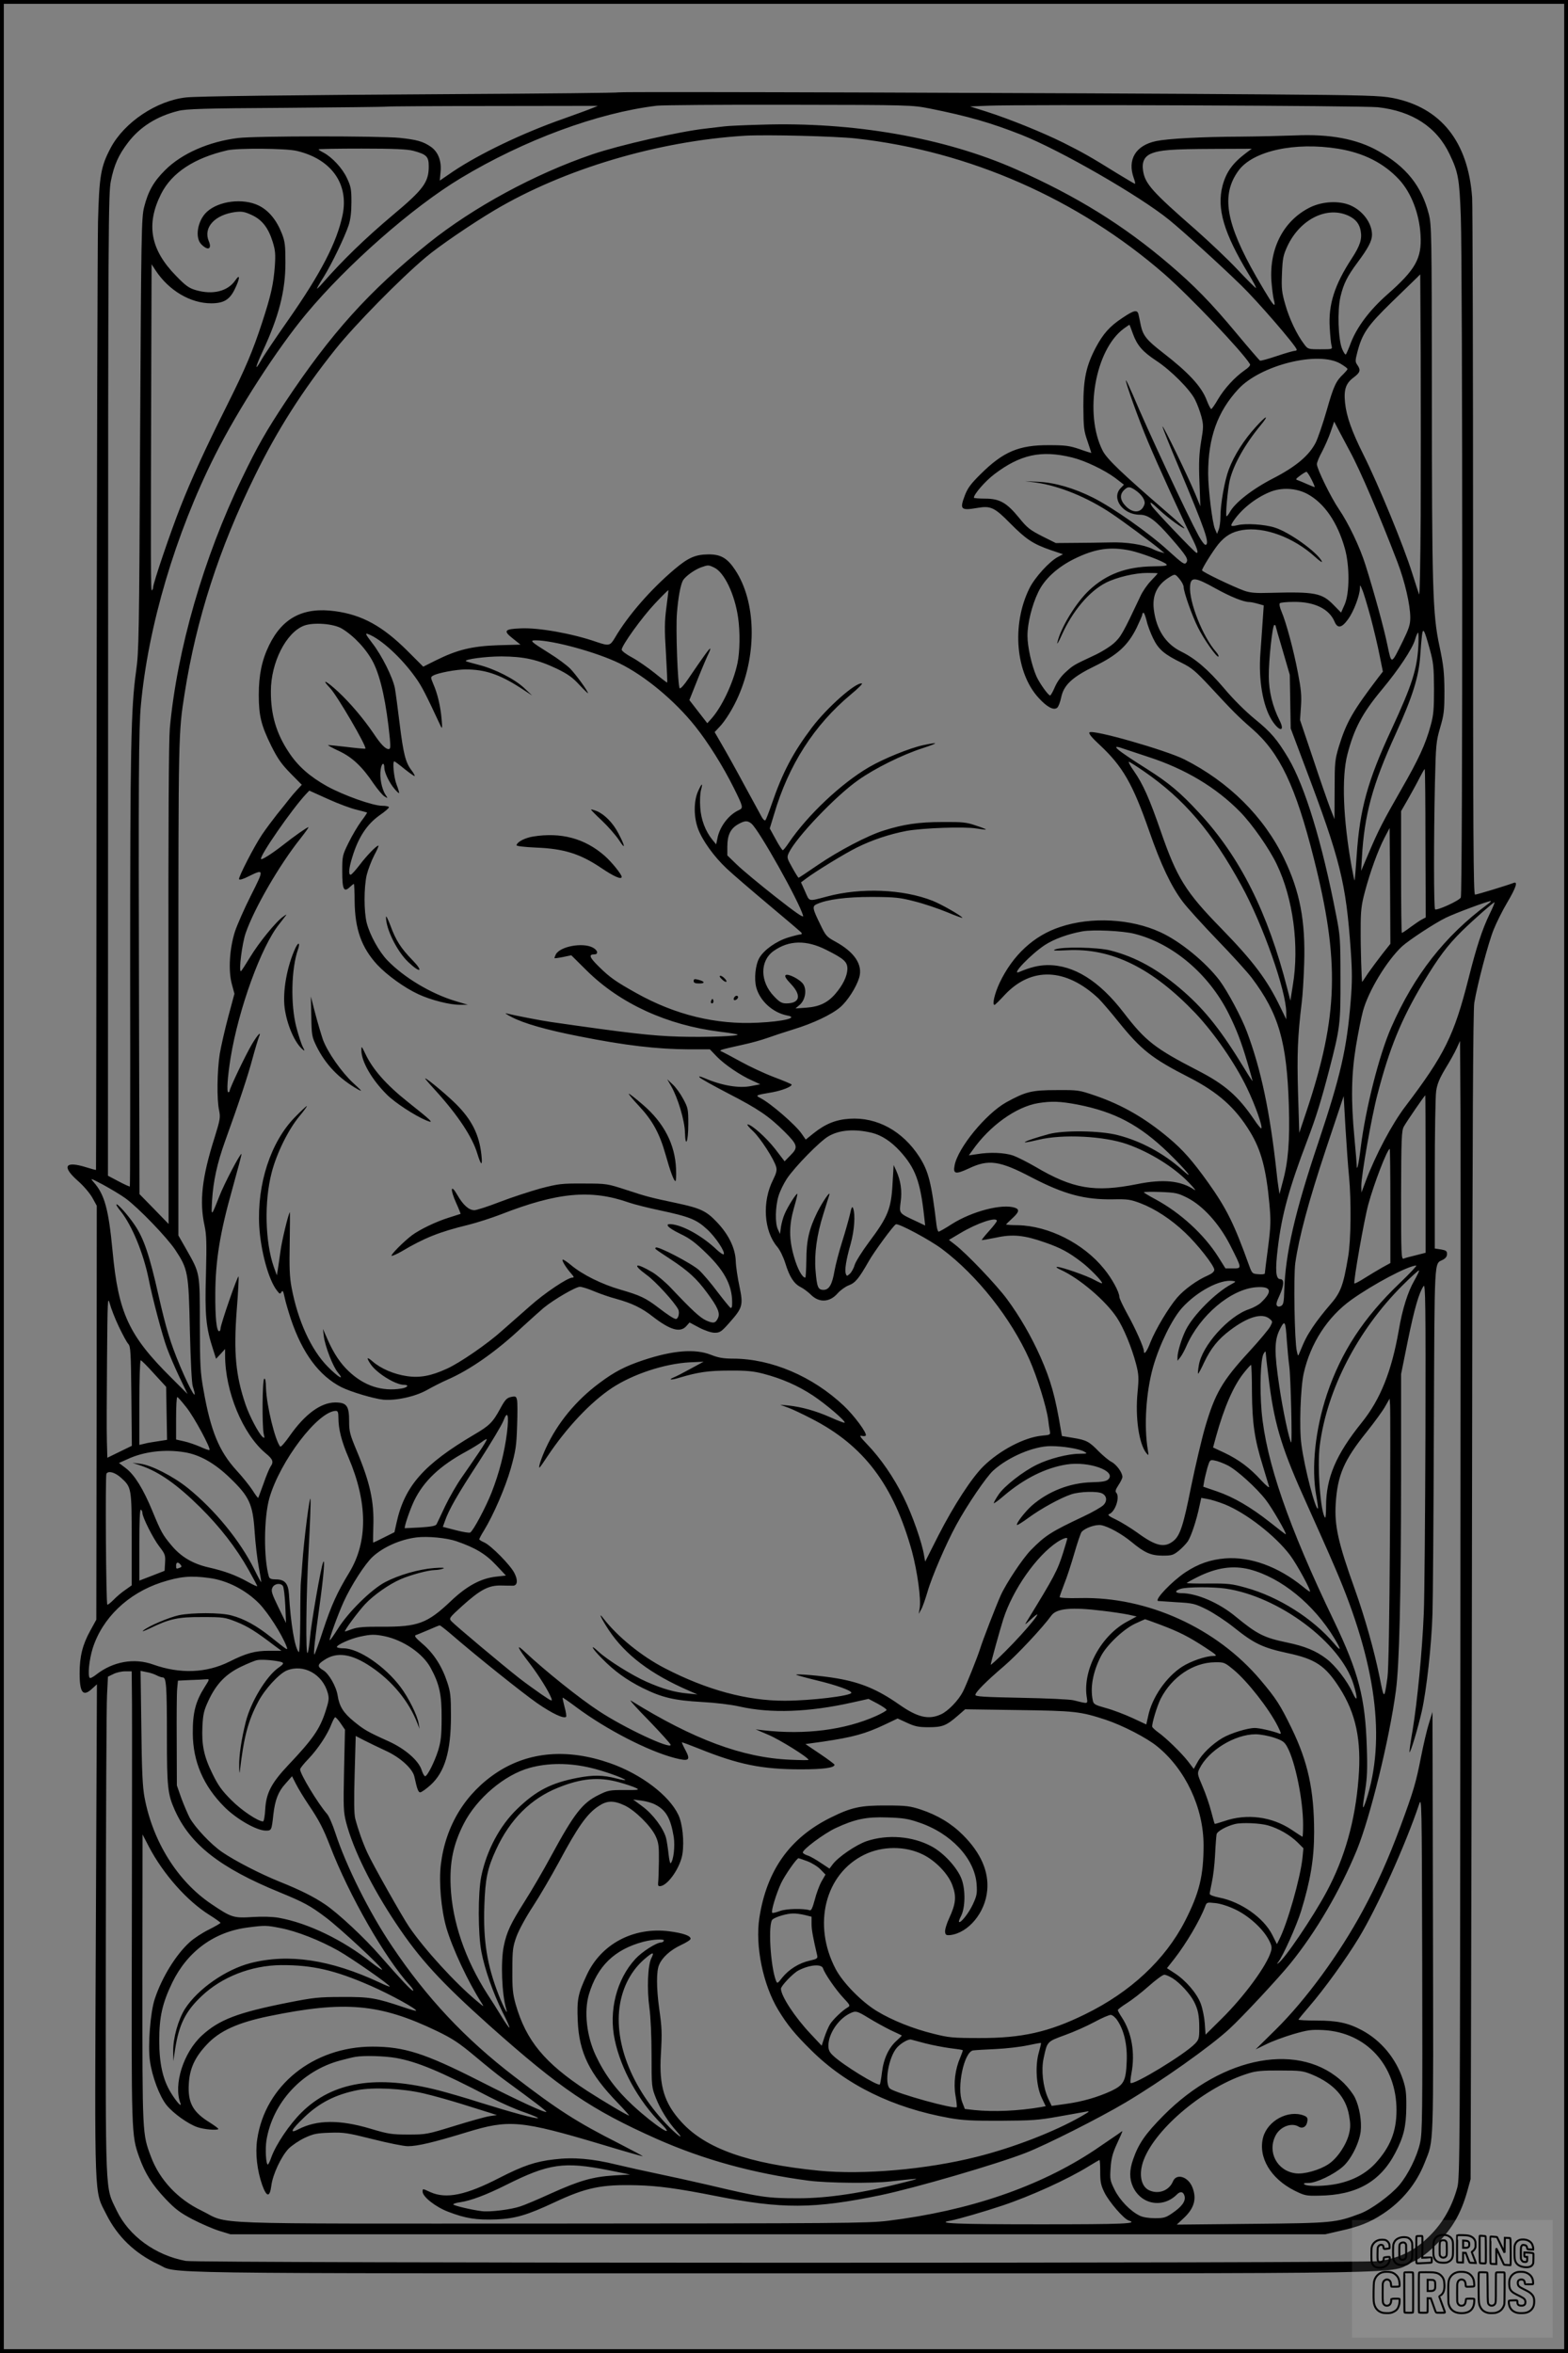 <?xml version="1.0" encoding="UTF-8"?>
<svg xmlns="http://www.w3.org/2000/svg" version="1.0" width="1024pt" height="1536pt" viewBox="0 0 1024 1536" preserveAspectRatio="xMidYMid meet">
  <rect x="0" y="0" width="1024" height="1536" fill="#808080" stroke="none"/>
  <g transform="translate(0.00 0.00) scale(1)">
    <g transform="translate(0,1536) scale(0.1,-0.1)" fill="#000000" stroke="none">
      <path d="M4040 14757 c-3 -3 -466 -8 -1030 -11 -1155 -7 -1721 -14 -1795 -22 -192 -21 -403 -162 -492 -329 -65 -123 -75 -181 -83 -485 -3 -151 -7 -1605 -9 -3230 -1 -1625 -3 -2955 -4 -2957 -2 -1 -32 7 -67 18 -136 42 -158 5 -52 -89 39 -34 80 -83 96 -112 l28 -51 -1 -1351 -2 -1351 -39 -71 c-51 -92 -70 -169 -70 -279 0 -129 23 -156 83 -99 l30 27 -7 -1605 c-8 -1813 -12 -1694 69 -1856 73 -145 185 -253 338 -325 136 -63 -171 -59 4074 -59 4318 0 3955 -6 4113 72 68 33 102 59 170 127 96 97 151 192 192 336 l22 80 3 1080 c2 594 5 2306 7 3805 2 1965 6 2744 14 2794 20 120 92 394 127 479 18 45 58 125 89 177 56 95 70 137 42 127 -44 -17 -241 -77 -253 -77 -11 0 -13 378 -13 2238 0 1230 -3 2271 -6 2312 -26 365 -204 588 -517 650 -82 16 -173 19 -847 24 -1188 9 -4204 19 -4210 13z m2030 -105 c254 -51 400 -93 603 -173 252 -100 770 -398 962 -554 91 -74 335 -295 473 -430 103 -100 349 -384 360 -416 2 -5 -3 -9 -11 -9 -9 0 -62 -15 -118 -34 -57 -19 -106 -33 -111 -30 -4 3 -73 82 -152 177 -167 201 -278 314 -439 451 -300 256 -607 446 -1002 621 -466 206 -1063 311 -1665 291 -113 -3 -221 -8 -240 -11 -19 -2 -77 -9 -127 -15 -168 -19 -560 -108 -733 -167 -377 -128 -779 -346 -1072 -581 -388 -312 -635 -586 -935 -1037 -123 -186 -181 -286 -282 -496 -251 -518 -425 -1121 -472 -1634 -7 -82 -10 -615 -9 -1677 l1 -1558 -95 98 -95 97 -3 1190 c-4 1522 -2 1853 12 2000 47 516 225 1118 484 1633 150 298 405 694 595 922 267 321 694 697 1010 887 413 249 895 427 1281 473 36 4 425 7 865 6 790 -1 801 -2 915 -24z m2928 8 c225 -25 385 -129 469 -307 56 -117 64 -158 73 -408 12 -316 13 -4422 0 -4444 -11 -21 -157 -87 -168 -77 -9 9 -9 463 -1 826 6 252 8 270 34 360 25 85 28 110 28 240 -1 124 -6 167 -33 295 -44 205 -49 376 -49 1686 -1 1010 -2 1059 -20 1131 -47 184 -148 310 -330 412 -139 79 -316 112 -541 102 -80 -3 -242 -7 -360 -8 -254 -1 -473 -13 -550 -29 -133 -28 -189 -120 -146 -241 8 -21 11 -38 8 -38 -3 0 -55 31 -116 68 -177 110 -224 136 -351 200 -137 68 -352 155 -505 204 l-105 33 120 5 c225 9 2447 0 2543 -10z m-5143 -11 c-27 -11 -106 -39 -175 -64 -266 -93 -549 -229 -722 -345 l-86 -59 5 55 c8 73 -16 134 -65 167 -50 34 -90 45 -202 57 -130 13 -942 13 -1055 -1 -190 -23 -368 -101 -476 -209 -75 -74 -112 -139 -138 -243 -17 -67 -19 -165 -26 -1482 -6 -1315 -8 -1419 -26 -1545 -34 -240 -39 -511 -39 -1959 1 -772 0 -1405 -2 -1406 -2 -2 -35 13 -73 33 l-70 37 1 3205 c0 2994 2 3210 18 3288 21 105 50 170 111 250 78 103 188 173 329 208 51 13 167 17 701 20 352 3 649 6 660 8 11 2 326 4 700 4 l680 1 -50 -20z m1735 -193 c739 -82 1451 -395 2015 -886 166 -145 510 -507 558 -587 5 -7 -9 -23 -36 -41 -64 -45 -131 -118 -173 -189 -20 -35 -40 -63 -44 -63 -4 0 -17 25 -29 56 -34 91 -119 182 -287 312 -106 82 -129 111 -144 178 -5 27 -12 59 -15 72 -8 32 -29 28 -106 -24 -82 -54 -125 -103 -173 -193 -63 -120 -81 -204 -81 -381 1 -142 3 -161 27 -230 14 -41 25 -76 25 -77 -1 0 -36 10 -77 25 -65 22 -92 26 -200 26 -195 1 -298 -42 -446 -189 -65 -64 -85 -92 -103 -139 -35 -93 -27 -100 86 -81 82 14 109 2 209 -100 104 -105 150 -136 266 -176 l80 -27 -32 -17 c-56 -29 -153 -135 -188 -207 -117 -238 -89 -554 63 -716 53 -58 97 -81 119 -62 8 6 20 37 26 67 17 82 73 134 224 207 144 71 212 133 269 248 20 42 37 81 37 87 0 6 3 11 8 11 4 0 13 -24 20 -52 6 -29 26 -81 43 -116 35 -72 73 -104 188 -160 64 -32 89 -53 185 -156 143 -155 185 -197 275 -275 179 -157 282 -373 400 -841 171 -674 161 -1031 -46 -1652 l-48 -143 -8 260 c-7 252 -3 367 24 590 6 44 13 159 16 255 9 279 -28 471 -131 685 -132 274 -361 501 -652 648 -120 60 -598 197 -619 176 -7 -7 14 -33 67 -82 150 -140 215 -253 323 -562 76 -219 143 -360 218 -460 28 -38 130 -150 225 -249 95 -98 198 -211 228 -251 175 -233 228 -415 241 -833 7 -229 -4 -366 -40 -497 l-21 -80 -7 45 c-4 25 -10 72 -13 105 -43 390 -101 665 -193 910 -35 94 -125 262 -178 334 -92 121 -258 257 -388 316 -191 88 -451 102 -653 34 -172 -56 -310 -184 -396 -365 -33 -71 -50 -144 -33 -144 3 0 33 29 66 65 174 186 400 177 613 -23 21 -21 80 -89 131 -153 148 -183 217 -238 462 -363 189 -97 302 -198 397 -355 72 -118 105 -242 126 -471 10 -111 9 -143 -9 -285 -12 -88 -21 -164 -21 -168 0 -5 -19 -7 -41 -5 -41 3 -42 4 -62 58 -98 273 -147 371 -267 540 -104 145 -164 213 -258 292 -154 129 -301 214 -477 275 -108 37 -113 38 -255 37 -162 0 -202 -10 -329 -80 -132 -74 -316 -297 -337 -412 -11 -56 6 -60 94 -19 128 61 201 50 407 -58 213 -111 347 -147 533 -144 96 2 115 -1 181 -26 94 -36 200 -105 290 -191 81 -76 191 -216 191 -243 0 -12 -15 -25 -42 -37 -70 -30 -154 -91 -200 -144 -56 -65 -141 -207 -175 -292 -23 -61 -43 -87 -43 -57 0 23 -56 149 -107 240 -29 53 -53 103 -53 113 0 31 -48 120 -100 183 -134 166 -362 281 -563 285 -42 0 -77 3 -77 5 0 1 18 19 40 39 45 41 50 59 18 70 -84 28 -279 -23 -411 -106 -43 -28 -82 -50 -87 -50 -5 0 -11 19 -14 43 -33 276 -52 351 -112 445 -109 169 -277 261 -456 249 -90 -6 -157 -33 -235 -95 l-51 -41 -28 40 c-40 57 -201 197 -268 231 -35 18 -33 19 79 38 64 12 125 36 125 50 0 3 -52 25 -116 49 -63 24 -161 70 -217 101 -56 31 -111 60 -122 65 -24 9 -18 11 135 45 52 11 124 31 160 44 36 13 112 38 170 56 129 39 251 97 307 145 48 41 105 130 124 193 25 84 -30 167 -157 236 -55 30 -62 38 -96 109 -53 108 -55 121 -24 135 68 31 193 47 361 47 153 -1 181 -4 278 -29 60 -15 155 -47 213 -71 57 -24 102 -40 99 -36 -9 15 -139 89 -195 111 -193 76 -468 87 -688 28 -126 -33 -114 -36 -144 32 l-27 60 32 24 c62 47 253 164 332 203 100 50 215 88 325 109 107 19 376 29 455 16 33 -5 61 -9 63 -7 2 2 -27 14 -65 26 -60 21 -85 24 -218 23 -156 0 -256 -15 -385 -56 -103 -32 -292 -131 -427 -223 -68 -47 -126 -85 -128 -85 -2 0 -21 30 -41 66 -36 64 -36 67 -22 98 49 101 304 369 452 473 108 77 288 166 421 209 107 35 109 42 5 20 -89 -19 -259 -88 -355 -144 -182 -106 -402 -314 -524 -494 -18 -27 -35 -48 -39 -48 -4 0 -25 32 -46 71 l-39 71 28 92 c95 323 262 583 502 783 45 37 78 70 72 71 -36 13 -229 -157 -328 -289 -122 -162 -191 -292 -262 -500 -18 -52 -36 -98 -40 -103 -5 -5 -15 4 -24 20 -9 16 -60 110 -114 209 -53 99 -119 217 -146 263 l-48 83 30 32 c40 41 92 126 125 202 123 280 115 618 -20 823 -52 79 -95 104 -177 103 -84 -1 -130 -21 -220 -97 -156 -132 -304 -302 -389 -447 -32 -54 -39 -55 -122 -27 -155 54 -378 94 -494 88 -107 -4 -115 -16 -51 -66 l50 -40 -147 -4 c-169 -6 -265 -29 -406 -99 l-82 -41 -104 104 c-162 161 -295 234 -470 258 -208 29 -345 -42 -433 -223 -47 -97 -67 -193 -67 -324 0 -136 16 -199 82 -333 42 -84 68 -120 126 -179 l73 -74 -29 -31 c-16 -17 -40 -45 -53 -62 -13 -17 -49 -62 -80 -100 -30 -38 -74 -97 -97 -131 -52 -77 -155 -278 -151 -292 3 -7 27 0 64 19 100 49 101 47 14 -125 -43 -85 -90 -192 -105 -237 -35 -111 -44 -253 -20 -342 l17 -63 -40 -149 c-22 -82 -47 -192 -56 -244 -17 -110 -20 -297 -4 -369 9 -45 7 -59 -30 -178 -82 -258 -100 -416 -65 -575 13 -61 14 -114 9 -318 -8 -263 0 -347 46 -487 l20 -63 30 32 29 32 0 -41 c0 -236 115 -514 264 -639 49 -40 55 -57 32 -89 -7 -11 -28 -60 -45 -110 -18 -49 -33 -91 -35 -93 -2 -1 -19 21 -37 50 -19 29 -66 88 -105 130 -113 124 -168 256 -215 524 -21 115 -23 162 -24 429 0 341 2 330 -88 489 l-52 91 0 1610 c0 1667 0 1672 41 1930 76 483 225 945 459 1420 146 298 309 554 527 827 125 156 417 454 588 598 83 71 302 220 450 308 454 269 1065 451 1635 486 138 8 588 -3 725 -18z m3150 -67 c166 -27 297 -94 396 -200 80 -86 133 -223 141 -363 9 -153 -32 -226 -220 -391 -112 -99 -194 -208 -234 -310 -14 -38 -30 -74 -33 -78 -4 -5 -15 11 -25 35 -26 62 -32 251 -11 341 20 84 44 133 111 223 70 94 95 141 95 182 0 75 -60 157 -142 192 -73 31 -180 26 -261 -13 -173 -85 -268 -266 -254 -481 4 -50 11 -106 16 -123 5 -18 7 -33 3 -33 -9 0 -36 43 -117 182 -201 352 -232 536 -117 694 94 129 367 189 652 143z m-6802 -14 c226 -53 342 -216 299 -420 -38 -179 -141 -378 -354 -683 -80 -114 -159 -231 -175 -260 -47 -82 -43 -55 7 54 106 227 149 394 149 579 0 113 -3 138 -23 190 -35 89 -86 151 -151 183 -102 50 -261 31 -339 -41 -61 -56 -80 -169 -36 -212 43 -44 71 -31 48 22 -36 88 39 171 174 189 43 5 60 2 106 -19 68 -31 109 -83 138 -176 17 -55 19 -81 14 -156 -9 -121 -25 -192 -83 -370 -61 -186 -108 -298 -229 -540 -143 -286 -233 -482 -305 -665 -64 -162 -178 -497 -178 -525 0 -8 -4 -16 -8 -19 -8 -4 -8 140 -4 1514 l2 615 26 -40 c87 -132 228 -215 363 -215 81 0 120 23 153 90 36 72 38 109 4 59 -49 -71 -147 -95 -257 -63 -45 13 -67 29 -129 93 -168 171 -198 336 -98 535 70 139 217 235 433 285 68 15 382 13 453 -4z m760 1 c88 -24 102 -37 102 -102 0 -104 -35 -151 -236 -319 -178 -150 -327 -294 -457 -443 -20 -23 -37 -39 -37 -36 0 4 20 39 45 78 51 82 135 256 162 336 12 38 18 84 18 150 0 84 -3 102 -29 157 -30 65 -97 137 -154 167 -18 9 -32 19 -32 21 0 3 127 5 283 5 211 0 295 -4 335 -14z m5447 -9 c-94 -70 -136 -127 -161 -219 -39 -149 8 -309 170 -577 31 -50 52 -91 48 -91 -4 0 -59 55 -122 122 -63 67 -185 182 -270 257 -285 249 -332 301 -345 386 -9 57 8 93 52 112 57 24 135 30 408 31 l250 1 -30 -22z m667 -418 c43 -22 66 -51 74 -96 10 -54 -4 -97 -58 -180 -112 -171 -154 -301 -144 -453 3 -52 8 -105 12 -117 6 -23 5 -23 -74 -23 -80 0 -81 1 -105 33 -47 61 -97 166 -123 258 -23 80 -26 104 -22 203 4 99 8 119 35 178 84 180 264 267 405 197z m466 -1956 c-2 -291 -6 -521 -10 -513 -4 8 -24 71 -46 140 -56 178 -219 574 -318 772 -76 152 -111 250 -120 339 -9 86 5 127 56 165 43 32 48 48 24 82 -14 20 -14 28 0 82 32 124 67 174 224 327 81 78 156 151 167 162 l20 20 3 -524 c1 -289 1 -762 0 -1052z m-1879 1187 c28 -76 63 -116 154 -176 94 -62 217 -185 251 -252 15 -29 33 -79 42 -112 14 -55 14 -69 -2 -162 -13 -80 -16 -137 -11 -263 l6 -160 -33 80 c-43 105 -208 446 -214 441 -2 -3 44 -118 103 -258 177 -422 206 -505 179 -515 -7 -2 -27 24 -46 59 -76 140 -335 694 -430 921 -23 53 -43 96 -45 94 -6 -7 86 -263 144 -400 65 -155 228 -512 283 -620 38 -74 50 -113 32 -105 -15 7 -280 284 -291 306 -17 33 -8 28 54 -30 55 -51 154 -123 160 -116 2 2 -49 48 -113 103 -293 253 -393 348 -421 403 -122 240 -50 658 138 797 19 14 36 25 37 25 1 0 11 -27 23 -60z m1355 -194 c25 -15 46 -30 46 -35 0 -4 -12 -18 -26 -32 -49 -46 -64 -77 -109 -235 -25 -88 -58 -183 -72 -212 -43 -85 -129 -158 -281 -236 -134 -69 -249 -159 -281 -220 -8 -14 -17 -26 -21 -26 -8 0 7 174 21 235 24 101 99 235 201 358 61 74 38 67 -31 -10 -76 -83 -142 -186 -176 -277 -28 -74 -55 -228 -55 -313 0 -28 -5 -64 -11 -80 l-11 -28 -14 33 c-17 40 -44 260 -44 362 0 233 61 403 197 550 145 157 522 251 667 166z m61 -571 c66 -120 196 -424 311 -724 48 -125 84 -279 84 -363 0 -45 -9 -72 -49 -154 -77 -155 -73 -154 -100 -27 -22 109 -88 349 -143 523 -37 119 -112 275 -174 366 -52 76 -144 264 -144 294 0 11 15 48 34 82 18 35 44 93 56 129 l23 67 35 -67 c19 -36 49 -93 67 -126z m-1815 -41 c86 -21 211 -81 283 -134 l57 -44 -22 -23 c-62 -66 15 -173 125 -173 56 0 104 -36 207 -155 100 -115 113 -137 97 -158 -11 -15 -23 -7 -117 78 -129 118 -359 279 -491 346 -126 63 -250 99 -359 104 l-85 4 70 -9 c151 -21 336 -96 495 -203 71 -47 265 -191 320 -237 l25 -21 -25 7 c-14 3 -36 12 -50 19 -60 30 -174 48 -285 44 -60 -1 -164 -3 -230 -3 l-120 -1 -90 45 c-78 40 -97 54 -150 120 -81 99 -127 125 -222 125 -40 0 -73 3 -73 6 0 23 73 107 133 153 170 129 306 159 507 110z m1565 -144 c14 -27 23 -50 20 -50 -2 0 -24 9 -47 19 -24 11 -52 22 -62 26 -17 5 -15 8 14 30 19 14 37 25 42 25 4 0 19 -22 33 -50z m-1153 -68 c44 -29 70 -69 62 -94 -18 -56 -72 -62 -120 -14 -39 39 -44 76 -14 106 25 25 37 25 72 2z m1127 -27 c110 -60 195 -184 243 -353 33 -114 32 -296 -1 -369 l-23 -52 -48 49 c-77 79 -120 88 -415 80 -95 -3 -130 0 -170 14 -74 27 -275 123 -275 133 0 13 70 125 106 170 45 55 91 82 158 93 142 23 333 -47 474 -175 32 -29 50 -41 44 -28 -33 61 -213 190 -307 219 -64 21 -188 29 -242 16 -48 -11 -51 -8 -27 28 51 76 141 148 234 187 77 33 175 28 249 -12z m-1157 -369 c72 -16 216 -70 235 -89 10 -10 -8 -13 -88 -14 -176 -3 -303 -51 -415 -155 -87 -81 -189 -249 -209 -343 -4 -16 10 6 29 50 70 156 180 286 288 341 71 36 190 64 270 64 37 0 68 -1 68 -3 0 -2 -20 -24 -44 -49 -24 -25 -55 -70 -68 -99 -114 -242 -128 -267 -175 -309 -26 -23 -86 -60 -133 -81 -130 -61 -130 -61 -180 -106 -30 -27 -56 -63 -71 -98 -13 -30 -27 -55 -31 -55 -12 0 -68 78 -89 124 -32 73 -59 194 -59 266 0 81 29 199 70 284 40 85 124 162 234 217 138 68 236 82 368 55z m-2718 -111 c66 -31 134 -174 156 -325 14 -94 12 -225 -4 -300 -28 -131 -105 -292 -176 -368 l-21 -23 -59 76 -58 75 55 138 c30 75 62 150 70 165 8 16 13 31 11 33 -4 4 -43 -50 -141 -194 -27 -41 -53 -70 -58 -65 -13 13 -27 387 -18 493 8 101 23 181 39 211 15 26 74 69 117 85 48 17 49 17 87 -1z m3040 -76 c14 -17 26 -40 26 -51 0 -32 56 -191 94 -265 38 -77 124 -198 133 -189 4 3 -3 16 -14 29 -87 97 -180 330 -171 432 5 61 33 58 164 -15 101 -56 185 -90 223 -90 9 0 34 -5 55 -11 l39 -11 -8 -116 c-4 -65 -11 -153 -14 -197 -13 -173 16 -342 74 -435 49 -78 90 -79 51 -2 -45 89 -70 190 -70 287 -1 105 24 335 36 335 4 0 8 -2 8 -4 0 -3 21 -76 47 -163 l46 -158 3 -175 3 -175 94 -250 c230 -608 267 -756 298 -1197 10 -141 10 -209 0 -330 -25 -314 -66 -490 -211 -924 -154 -457 -216 -729 -223 -968 -2 -72 -5 -91 -19 -100 -12 -7 -21 -7 -28 0 -8 8 -3 27 15 65 31 67 33 109 6 109 -30 0 -34 58 -16 206 26 216 73 386 192 699 58 152 91 260 142 455 73 282 76 305 75 605 0 252 -2 279 -28 410 -93 481 -204 842 -313 1027 -73 121 -111 167 -218 254 -61 50 -141 129 -202 202 -105 123 -188 194 -280 239 -101 50 -162 144 -178 275 -11 92 21 160 100 209 39 24 39 24 69 -12z m1247 -248 c21 -80 48 -193 59 -251 l21 -104 -28 -36 c-168 -221 -210 -293 -260 -455 -25 -85 -27 -101 -27 -281 l-1 -191 -28 71 c-15 39 -66 185 -112 324 l-85 252 6 88 c5 70 1 113 -20 221 -28 148 -77 329 -107 399 -11 25 -16 49 -11 54 5 5 46 9 93 9 134 1 229 -46 264 -128 20 -48 47 -43 89 15 36 49 75 152 77 200 1 27 1 27 15 -7 9 -19 33 -100 55 -180z m-4599 64 c-12 -91 -13 -142 -3 -299 6 -105 10 -191 8 -192 -1 -1 -38 27 -82 63 -44 35 -110 81 -147 101 -38 20 -68 43 -68 51 0 27 132 211 217 301 47 50 87 89 88 88 1 -2 -5 -52 -13 -113z m-2120 -138 c80 -48 162 -136 206 -222 49 -98 85 -264 108 -497 5 -55 4 -68 -8 -68 -21 0 -52 32 -99 103 -67 98 -152 198 -230 271 -79 73 -116 90 -53 24 46 -49 242 -384 230 -395 -2 -2 -57 3 -122 11 -65 8 -120 13 -122 12 -1 -2 31 -20 73 -39 86 -41 150 -101 224 -211 27 -39 59 -77 72 -85 23 -14 23 -14 6 12 -24 37 -39 113 -31 163 6 44 24 52 24 11 1 -31 32 -96 65 -135 15 -18 29 -31 31 -29 2 2 -5 27 -16 55 -18 46 -28 152 -15 152 3 0 33 -22 67 -50 34 -27 64 -48 66 -46 2 3 -7 20 -21 38 -39 51 -53 109 -77 303 -12 99 -26 203 -31 232 -14 71 -85 214 -148 295 -46 60 -48 67 -25 58 83 -32 217 -155 307 -282 41 -56 68 -110 165 -318 10 -21 11 -13 6 45 -7 82 -26 166 -54 229 -19 46 -19 46 1 57 32 17 149 39 210 39 126 0 221 -32 356 -119 l78 -51 -52 49 c-62 58 -190 124 -297 151 -44 11 -81 22 -83 24 -13 12 128 31 232 31 147 -1 234 -20 361 -80 72 -35 103 -57 147 -105 32 -34 57 -58 57 -55 0 13 -79 122 -116 160 -22 22 -82 67 -134 99 -126 79 -134 86 -90 86 117 -1 397 -78 545 -150 166 -81 362 -244 495 -411 84 -105 182 -261 253 -404 61 -123 62 -129 33 -143 -67 -30 -127 -109 -141 -186 l-8 -38 -23 28 c-47 57 -76 133 -81 213 -3 42 -1 93 5 114 14 51 5 46 -20 -10 -28 -64 -28 -167 1 -244 29 -77 104 -181 187 -259 38 -36 163 -143 276 -238 114 -95 210 -177 213 -182 3 -6 0 -10 -8 -10 -8 0 -44 -9 -80 -20 -78 -24 -158 -81 -188 -133 -26 -46 -35 -137 -20 -193 24 -89 109 -165 202 -183 77 -14 -23 -39 -191 -47 -274 -14 -540 51 -794 193 -136 76 -173 102 -245 173 -61 60 -69 80 -30 80 29 0 23 28 -11 45 -66 34 -212 7 -240 -45 -6 -12 -10 -23 -8 -25 2 -1 27 2 56 8 l53 11 102 -101 c218 -215 524 -355 869 -398 60 -7 112 -16 115 -18 11 -11 -206 -19 -382 -14 -177 5 -341 24 -840 96 -63 9 -238 43 -290 56 -11 3 5 -8 36 -24 78 -41 226 -84 442 -126 300 -60 509 -84 717 -85 l136 0 44 -46 c51 -53 157 -125 233 -158 l52 -24 -57 -11 c-80 -17 -193 2 -307 51 -31 13 -40 14 -32 5 6 -8 91 -55 189 -106 194 -100 263 -147 365 -248 87 -87 91 -103 40 -154 l-39 -40 -62 81 c-58 74 -154 160 -180 160 -6 0 10 -20 36 -44 47 -44 138 -184 151 -234 6 -20 1 -41 -20 -83 -73 -143 -61 -335 27 -438 18 -21 40 -67 53 -108 27 -88 56 -133 100 -155 18 -9 47 -31 64 -47 55 -57 125 -54 178 7 18 20 51 44 73 52 42 16 65 44 129 156 32 58 164 238 178 242 19 7 224 -103 302 -162 229 -172 450 -452 570 -721 51 -116 110 -305 122 -390 3 -27 8 -62 11 -76 5 -25 3 -26 -53 -31 -113 -11 -274 -95 -381 -200 -76 -75 -192 -253 -294 -452 l-86 -170 -7 39 c-13 84 -77 267 -134 381 -63 128 -149 254 -240 348 -43 45 -51 57 -34 53 13 -3 25 -2 27 2 10 15 -75 130 -144 195 -204 192 -472 306 -721 307 -65 0 -98 6 -146 25 -104 41 -249 29 -442 -35 -120 -40 -190 -77 -286 -149 -154 -114 -275 -262 -350 -425 -31 -68 -50 -127 -42 -127 3 0 26 33 52 73 126 189 283 355 422 447 137 90 342 158 508 167 l90 4 -85 -46 c-47 -26 -96 -51 -109 -56 -42 -17 -17 -19 34 -3 123 37 192 47 330 47 112 1 157 -4 222 -21 118 -31 222 -76 321 -141 85 -56 217 -169 208 -178 -2 -3 -44 13 -93 35 -95 42 -185 67 -273 77 l-55 5 52 -19 c28 -10 97 -43 153 -72 342 -175 536 -433 656 -867 35 -131 60 -310 50 -370 l-6 -37 16 29 c9 15 27 67 41 114 28 99 122 316 188 437 70 129 197 316 242 356 99 89 264 159 375 159 80 0 183 -17 217 -35 25 -14 24 -14 -30 -15 -73 0 -198 -32 -277 -71 -91 -44 -215 -141 -251 -196 -17 -25 -31 -50 -31 -55 0 -5 29 16 65 47 134 114 273 183 410 205 145 23 328 -42 273 -97 -14 -13 -38 -17 -110 -19 -142 -4 -282 -59 -389 -152 -46 -41 -106 -119 -97 -127 2 -2 35 18 73 46 83 61 211 131 280 154 56 19 173 22 203 6 31 -16 34 -50 8 -76 -13 -13 -72 -47 -132 -75 -210 -99 -249 -124 -342 -219 -54 -55 -162 -218 -197 -296 -32 -72 -118 -294 -135 -350 -19 -59 -88 -231 -111 -277 -29 -57 -97 -128 -144 -149 -81 -37 -153 -20 -274 65 -139 97 -248 143 -406 170 -96 17 -273 32 -265 23 3 -2 63 -19 133 -36 126 -30 227 -66 227 -81 0 -20 -264 -52 -435 -52 -245 -1 -509 70 -783 212 -152 78 -309 206 -401 325 -38 50 -14 -2 35 -76 108 -162 273 -287 524 -396 l55 -24 -62 6 c-88 8 -164 30 -269 76 -94 41 -259 144 -316 198 -60 56 -43 21 23 -45 80 -82 160 -140 266 -193 125 -62 205 -81 383 -91 92 -5 193 -17 250 -30 204 -46 452 -37 734 26 l108 24 59 -31 c33 -18 59 -36 59 -41 0 -5 -30 -22 -67 -39 -205 -92 -465 -125 -738 -94 l-50 6 84 -36 c75 -32 261 -148 261 -163 0 -3 -55 -2 -123 1 -310 14 -629 133 -1037 386 -14 8 39 -51 118 -131 78 -81 142 -152 142 -158 0 -31 -303 111 -468 220 -125 81 -354 265 -481 384 -65 62 -55 35 30 -75 59 -78 121 -177 139 -223 9 -25 5 -23 -63 23 -39 27 -106 75 -147 107 -106 83 -421 347 -442 371 -17 19 -15 22 72 101 117 105 171 134 253 132 34 -1 70 -1 79 -1 28 2 31 37 7 83 -27 53 -152 179 -196 199 -18 8 -33 17 -33 21 0 4 13 29 30 56 63 103 140 281 176 407 32 115 37 147 41 277 3 81 3 158 -1 171 -5 22 -10 24 -38 18 -28 -6 -39 -17 -71 -76 -49 -90 -70 -111 -169 -169 -331 -195 -456 -336 -509 -579 l-13 -59 -68 -34 c-37 -19 -69 -34 -71 -34 -1 0 -1 47 1 104 6 164 -21 287 -109 497 -44 105 -49 125 -49 192 0 101 -16 122 -92 122 -94 -1 -197 -77 -296 -218 -30 -43 -58 -75 -62 -70 -33 38 -89 267 -93 382 -1 47 -5 67 -12 60 -12 -12 -14 -307 -3 -358 7 -29 6 -32 -7 -21 -25 21 -86 136 -112 213 -64 189 -78 338 -57 615 9 111 14 210 12 219 -3 17 -118 -313 -118 -341 0 -9 -4 -16 -9 -16 -17 0 -26 91 -25 245 1 217 31 399 110 679 35 126 63 231 61 233 -7 7 -113 -194 -145 -277 -53 -135 -53 -135 -47 -25 8 126 33 241 85 386 91 251 150 430 179 539 17 63 36 125 41 138 20 47 -7 19 -45 -45 -43 -73 -145 -287 -145 -303 0 -5 -4 -10 -9 -10 -12 0 -5 101 15 225 52 319 200 727 317 872 12 15 29 37 37 48 15 19 14 19 -10 2 -46 -31 -160 -171 -216 -264 -31 -51 -58 -93 -61 -93 -15 0 8 181 31 248 56 162 220 445 357 617 32 41 57 75 53 75 -9 0 -92 -58 -164 -115 -73 -57 -139 -99 -145 -93 -15 14 201 326 294 425 l21 22 122 -55 c68 -31 152 -62 188 -70 36 -9 66 -17 67 -18 2 -1 -15 -27 -38 -57 -22 -30 -59 -92 -82 -139 -41 -83 -42 -88 -42 -187 0 -118 10 -140 48 -105 13 12 25 22 28 22 2 0 5 -51 5 -113 2 -183 45 -303 148 -415 64 -68 177 -150 268 -192 81 -38 207 -70 272 -69 l51 0 -80 24 c-160 48 -337 154 -445 266 -55 57 -114 164 -135 244 -19 76 -19 231 0 314 9 36 31 93 49 128 19 35 31 63 27 63 -13 0 -76 -65 -123 -127 -27 -35 -52 -63 -58 -63 -16 0 -12 42 11 116 39 128 95 213 178 272 34 23 61 47 61 52 0 6 -20 10 -44 10 -61 0 -252 68 -361 128 -111 62 -190 131 -248 220 -82 122 -119 246 -118 400 0 188 100 384 217 428 62 23 192 13 246 -19z m7105 -134 c24 -87 27 -115 28 -258 0 -135 -3 -173 -22 -241 -33 -122 -79 -221 -190 -414 -121 -211 -152 -271 -215 -420 l-49 -115 5 85 c16 283 69 477 221 810 110 242 151 373 160 510 3 47 8 105 11 130 7 57 15 43 51 -87z m-74 25 c-8 -156 -42 -261 -175 -548 -156 -335 -208 -521 -228 -824 -6 -88 -12 -161 -14 -163 -1 -2 -10 39 -19 89 -56 314 -66 583 -28 732 44 170 97 270 227 426 109 131 197 264 215 324 7 25 16 46 20 46 3 0 4 -37 2 -82z m-1764 -729 c241 -78 443 -199 599 -358 79 -80 192 -242 240 -343 107 -223 148 -533 105 -789 l-16 -101 -19 74 c-128 502 -309 863 -578 1153 -121 131 -196 194 -338 284 -205 129 -247 166 -159 135 23 -8 98 -32 166 -55z m-27 -95 c263 -182 442 -392 635 -744 139 -252 293 -689 293 -830 l0 -44 -36 74 c-88 184 -177 302 -390 521 -231 236 -288 328 -393 631 -74 214 -116 309 -176 395 -26 36 -39 63 -31 60 9 -4 53 -32 98 -63z m1837 -468 l2 -485 -23 -12 c-13 -6 -46 -29 -75 -50 -29 -22 -55 -39 -58 -39 -3 0 -5 179 -5 398 l0 397 46 80 c25 44 59 106 75 138 16 31 31 57 33 57 3 0 5 -218 5 -484z m-4401 127 c50 -43 309 -504 337 -601 5 -17 -46 18 -182 125 -103 81 -216 175 -250 208 l-63 61 0 58 c0 73 20 116 68 144 45 26 64 27 90 5z m4119 -851 c-29 -37 -70 -93 -92 -124 -21 -32 -39 -58 -39 -58 -4 0 -11 232 -10 345 0 119 4 155 27 242 35 132 86 272 128 353 l34 65 3 -378 2 -378 -53 -67z m688 325 c-280 -207 -479 -462 -629 -803 -79 -179 -168 -531 -200 -787 -13 -107 -26 -162 -26 -111 0 10 -7 91 -15 179 -23 244 -20 412 10 595 14 85 35 189 46 230 36 132 155 328 255 422 45 41 212 151 286 187 59 29 268 107 293 109 6 1 -3 -9 -20 -21z m13 -64 c-48 -99 -86 -215 -138 -422 -94 -370 -156 -496 -411 -832 -88 -115 -196 -319 -260 -489 l-28 -75 -1 43 c0 67 66 447 105 595 78 302 155 491 299 732 101 167 157 242 253 337 81 79 204 187 213 188 3 0 -11 -35 -32 -77z m-2318 -129 c249 -63 484 -262 613 -519 52 -104 83 -185 122 -317 19 -65 35 -121 35 -124 0 -4 -23 30 -51 77 -151 248 -254 379 -397 505 -164 144 -313 227 -482 270 -84 21 -315 25 -360 6 -19 -8 1 -9 80 -5 290 15 554 -115 836 -410 123 -130 261 -329 338 -490 52 -108 104 -253 93 -263 -2 -3 -24 23 -47 58 -105 154 -191 229 -366 319 -283 146 -343 193 -486 379 -159 207 -325 311 -497 310 -58 -1 -112 -14 -185 -45 -59 -25 77 117 169 177 59 38 149 71 242 88 69 13 266 4 343 -16z m-2015 -104 c118 -59 140 -79 139 -127 -2 -46 -29 -103 -79 -161 -50 -58 -105 -84 -190 -90 l-70 -5 28 24 c36 31 47 97 23 134 -21 32 -102 73 -116 59 -7 -7 5 -26 35 -57 71 -75 59 -127 -30 -127 -29 0 -44 8 -80 46 -92 95 -94 231 -3 296 100 71 214 73 343 8z m4142 -4770 c-2 -3068 -3 -3249 -20 -3310 -34 -123 -91 -225 -175 -310 -100 -100 -189 -146 -334 -170 -91 -15 -7713 -14 -7794 1 -200 37 -372 163 -452 329 -77 163 -72 49 -71 1737 1 829 4 1562 8 1628 l6 120 35 17 c19 10 54 18 78 18 l42 0 2 -207 c1 -115 0 -776 -1 -1470 -3 -1353 -3 -1350 48 -1494 39 -108 84 -180 173 -274 64 -67 95 -90 175 -132 54 -28 132 -62 173 -75 l75 -23 3575 0 3575 0 95 22 c128 28 195 55 282 112 123 81 218 196 271 331 62 158 58 52 55 1565 l-3 1380 -23 -74 c-13 -40 -36 -139 -52 -220 -33 -170 -50 -226 -135 -456 -79 -212 -153 -377 -245 -547 -154 -285 -371 -581 -567 -775 l-133 -131 68 33 c37 19 116 48 176 66 97 28 118 31 200 27 280 -16 476 -231 476 -523 0 -139 -41 -241 -138 -347 -63 -67 -144 -111 -247 -133 -80 -17 -193 -19 -215 -5 -11 7 -4 10 25 10 51 0 164 54 224 106 53 46 107 152 117 230 8 65 -8 161 -37 220 -11 24 -44 67 -72 95 -279 274 -788 183 -1178 -210 -119 -120 -164 -185 -199 -287 -25 -71 -25 -127 -1 -179 54 -117 196 -142 288 -49 22 22 42 17 49 -12 8 -33 -17 -68 -80 -111 -42 -29 -56 -33 -113 -33 -39 0 -79 6 -99 16 -61 29 -131 101 -165 170 -30 60 -31 69 -26 142 4 62 13 96 41 157 20 43 36 80 36 82 0 3 -12 -5 -27 -17 -16 -11 -85 -58 -154 -105 -361 -240 -821 -397 -1351 -462 -132 -16 -308 -17 -2198 -18 -2327 0 -2093 -9 -2285 85 -154 74 -273 201 -329 351 -57 152 -56 137 -56 1161 l1 943 42 -81 c94 -179 250 -354 394 -444 40 -25 72 -48 73 -52 0 -3 -34 -23 -76 -44 -41 -20 -98 -57 -125 -82 -89 -80 -182 -230 -228 -370 -29 -86 -46 -303 -32 -404 14 -103 63 -233 109 -290 43 -53 140 -123 202 -144 41 -14 126 -22 136 -12 2 3 -22 21 -55 42 -111 68 -145 129 -138 251 5 101 39 175 118 259 83 89 202 143 406 185 496 102 724 82 1098 -98 99 -48 142 -76 245 -162 69 -58 152 -125 185 -149 216 -158 286 -212 283 -216 -8 -8 -183 73 -439 203 -355 180 -489 223 -698 223 -385 -1 -699 -253 -751 -604 -14 -92 -1 -204 33 -301 29 -79 49 -80 59 -3 9 74 65 192 113 242 21 21 68 53 104 70 58 27 78 31 166 34 91 3 115 -1 279 -42 99 -25 202 -46 230 -46 63 0 168 25 384 91 277 85 353 78 883 -80 145 -44 265 -78 267 -77 1 2 -71 40 -160 86 -269 136 -397 218 -678 434 -323 247 -575 516 -800 852 -148 219 -299 522 -370 739 -18 55 -42 111 -55 125 -59 68 -175 259 -175 290 0 7 24 37 54 68 63 66 125 160 150 226 10 25 21 46 25 46 5 0 21 -18 36 -40 l28 -41 -6 -265 c-5 -244 -4 -272 14 -342 46 -176 167 -421 326 -659 154 -231 291 -380 608 -664 466 -415 665 -550 1093 -741 307 -136 630 -225 992 -273 125 -16 422 -19 535 -5 39 4 97 11 130 14 57 5 55 4 -35 -19 -273 -70 -502 -105 -696 -105 -204 0 -246 6 -584 86 -107 25 -258 58 -335 74 -77 16 -199 43 -270 60 -159 39 -280 49 -405 34 -123 -14 -202 -41 -357 -120 -220 -114 -349 -140 -452 -94 -52 24 -51 24 -51 3 0 -33 85 -100 167 -131 114 -44 186 -55 315 -50 125 6 198 27 378 111 209 98 308 118 540 112 141 -4 266 -21 514 -70 432 -86 642 -85 1076 5 226 47 761 203 950 277 131 51 480 227 650 328 234 139 556 367 679 481 83 76 325 336 399 428 167 206 324 475 433 739 88 216 213 725 255 1040 23 171 33 613 34 1375 l0 692 44 218 c43 210 73 314 103 357 12 17 14 -119 12 -965 -2 -542 -6 -1070 -11 -1175 -10 -244 -42 -571 -72 -755 -14 -79 -23 -146 -21 -148 6 -7 55 156 80 266 31 138 64 433 70 637 3 83 7 626 9 1208 5 1139 1 1074 58 1103 19 10 28 22 28 38 0 20 -7 24 -40 30 l-40 6 0 483 c0 265 4 510 9 544 7 48 22 83 60 147 29 47 62 106 74 133 l22 48 3 -465 c1 -256 1 -1925 -1 -3710z m-227 3306 l0 -514 -63 -16 c-35 -8 -71 -18 -80 -22 -16 -6 -17 27 -17 412 1 375 3 422 18 450 17 31 135 203 140 204 1 0 2 -231 2 -514z m-500 -15 c15 -156 13 -421 -6 -526 -32 -191 -49 -234 -121 -316 -35 -40 -85 -104 -110 -142 -40 -61 -51 -82 -86 -167 -10 -25 -10 -25 -18 10 -15 63 -22 488 -10 575 24 169 87 403 199 740 l117 350 12 -210 c7 -115 17 -257 23 -314z m-1775 469 c246 -48 406 -133 594 -314 118 -115 181 -193 91 -112 -120 107 -270 188 -420 226 -115 30 -352 33 -450 7 -170 -47 -217 -73 -67 -37 159 38 427 24 578 -29 150 -53 306 -150 404 -252 33 -34 49 -55 35 -46 -87 60 -204 72 -375 37 -276 -55 -419 -31 -664 114 -52 30 -117 63 -145 73 -56 19 -152 23 -235 9 l-54 -8 24 33 c111 159 284 284 429 308 88 14 142 12 255 -9z m-1340 -185 c63 -16 124 -56 182 -119 100 -110 133 -196 158 -424 l7 -62 -61 29 c-112 52 -109 49 -99 126 10 73 0 138 -29 203 l-17 37 -7 -120 c-9 -167 -30 -218 -156 -386 -43 -58 -84 -123 -91 -145 -6 -22 -21 -49 -32 -59 -18 -16 -20 -17 -26 -1 -9 24 1 90 31 195 25 89 32 194 16 235 -5 14 -11 4 -20 -40 -8 -33 -30 -113 -51 -179 -21 -66 -43 -151 -50 -190 -15 -89 -35 -125 -72 -125 -36 0 -43 18 -52 126 -9 108 8 233 51 369 19 61 36 117 39 125 9 33 -45 -46 -79 -114 -53 -108 -71 -184 -71 -313 -1 -62 -4 -113 -7 -113 -20 0 -51 57 -73 134 -34 117 -34 205 -1 321 14 48 24 89 22 92 -6 5 -63 -84 -83 -132 -10 -22 -20 -60 -24 -85 l-6 -45 -14 30 c-19 39 -17 147 4 217 9 31 34 82 55 114 54 80 216 245 272 277 72 42 172 49 284 22z m3385 -477 l0 -373 -53 -29 c-28 -16 -80 -47 -115 -69 -34 -22 -65 -38 -67 -35 -8 8 64 418 91 516 36 133 124 362 140 362 2 0 4 -168 4 -372z m-8261 50 c84 -61 270 -254 325 -336 84 -127 88 -148 96 -527 5 -197 12 -344 19 -365 37 -115 -12 -35 -84 135 -63 151 -90 241 -140 460 -59 262 -95 369 -155 458 -46 68 -120 150 -120 133 0 -5 13 -25 30 -45 73 -93 146 -271 180 -436 25 -128 91 -376 120 -454 16 -44 53 -130 82 -191 l53 -110 -103 103 c-281 278 -349 424 -387 832 -26 273 -52 368 -124 449 -24 27 -20 26 63 -18 49 -27 115 -66 145 -88z m6935 3 c102 -52 208 -169 279 -308 79 -156 79 -153 19 -153 l-49 0 -47 75 c-93 147 -246 287 -408 375 -43 23 -78 44 -78 47 0 3 49 4 108 2 100 -4 114 -7 176 -38z m-1244 -151 c0 -5 -23 -35 -51 -66 -28 -31 -49 -57 -47 -59 2 -1 44 6 93 16 109 24 185 16 321 -32 101 -35 154 -64 235 -126 55 -41 143 -132 136 -140 -2 -2 -24 8 -48 21 -49 28 -217 86 -245 86 -11 0 0 -9 23 -19 123 -56 293 -201 366 -311 45 -67 98 -197 126 -303 18 -70 19 -90 10 -185 -16 -165 9 -337 57 -397 16 -19 16 -18 10 20 -26 156 -12 375 34 540 42 148 125 316 190 388 99 109 250 188 332 175 21 -3 20 -5 -12 -22 -101 -54 -245 -198 -295 -296 -27 -53 -55 -144 -55 -178 l0 -25 19 24 c10 13 28 46 39 72 88 201 290 371 454 384 101 8 112 -26 31 -102 -15 -14 -49 -32 -75 -41 -134 -44 -309 -239 -329 -367 -5 -28 -7 -52 -5 -54 2 -2 20 30 39 72 45 94 91 152 171 212 115 87 208 114 256 75 22 -18 22 -19 6 -50 -9 -18 -71 -92 -138 -165 -177 -192 -223 -273 -288 -494 -22 -76 -63 -250 -91 -386 -51 -257 -73 -323 -117 -357 -58 -46 -115 -33 -236 56 -41 29 -102 67 -137 84 -45 21 -58 31 -46 36 41 15 73 114 46 141 -7 7 -3 21 15 48 14 21 26 45 26 54 0 28 -39 82 -73 99 -17 9 -54 40 -82 68 -62 64 -81 74 -169 88 l-71 12 -7 40 c-37 222 -66 324 -134 478 -60 134 -134 262 -218 376 -69 93 -263 297 -340 356 l-39 30 74 44 c112 67 239 109 239 80z m2631 -406 c-237 -227 -382 -449 -475 -725 -77 -232 -103 -479 -70 -663 8 -43 13 -81 11 -83 -15 -15 -88 265 -108 417 -15 107 -6 371 15 465 44 196 156 369 311 480 143 102 367 221 424 224 7 1 -41 -51 -108 -115z m95 16 c-41 -70 -78 -186 -101 -323 -47 -269 -120 -451 -241 -602 -170 -211 -234 -362 -234 -549 0 -44 -3 -77 -6 -73 -30 30 -53 334 -35 472 47 364 247 751 539 1043 57 57 106 101 109 99 3 -3 -12 -33 -31 -67z m-8460 -300 c25 -52 52 -103 62 -113 15 -17 17 -54 20 -342 l3 -323 -80 -39 -80 -39 -3 111 c-2 60 -1 299 1 530 3 391 4 416 18 365 8 -30 34 -98 59 -150z m7628 -95 c4 -55 11 -129 16 -165 9 -65 20 -503 12 -496 -12 12 -56 219 -77 364 -34 227 -33 301 2 372 34 67 38 61 47 -75z m-114 -282 c36 -274 86 -433 247 -787 57 -127 140 -312 182 -411 268 -620 334 -1120 202 -1520 -25 -74 -26 -54 -5 73 12 75 15 137 10 277 -10 322 -53 487 -215 825 -297 617 -443 1041 -472 1366 -13 153 -7 342 13 377 13 21 13 21 16 -13 1 -19 12 -104 22 -187z m-7284 70 l79 -86 3 -173 3 -173 -38 -6 c-21 -3 -50 -8 -64 -10 -15 -2 -38 -7 -53 -11 l-26 -6 0 276 c0 152 4 276 9 276 5 0 44 -39 87 -87z m7170 -121 c2 -202 16 -304 71 -481 19 -64 38 -125 41 -136 3 -11 -21 8 -53 43 -73 80 -145 134 -240 179 l-73 34 19 70 c53 192 115 334 182 417 23 29 44 52 47 52 3 0 6 -80 6 -178z m-6958 -100 c51 -64 160 -267 150 -277 -3 -3 -29 6 -59 20 -30 13 -78 30 -106 36 l-53 12 0 139 c0 76 3 138 8 138 4 0 31 -31 60 -68z m7859 -857 c-3 -529 -9 -857 -16 -905 -21 -147 -22 -147 -52 5 -35 172 -95 385 -161 570 -109 304 -134 415 -125 560 12 187 54 283 201 466 51 64 106 139 122 168 l29 51 3 -42 c2 -24 2 -416 -1 -873z m-6867 792 c0 -76 20 -155 67 -264 124 -292 126 -547 4 -748 -79 -130 -116 -211 -171 -377 -28 -87 -54 -158 -57 -158 -7 0 3 98 32 305 29 208 39 331 25 296 -15 -35 -79 -404 -86 -497 -4 -43 -10 -86 -15 -94 -14 -25 -10 384 7 679 8 153 14 297 12 322 -3 50 -44 -267 -54 -421 -3 -52 -8 -104 -9 -115 -2 -11 -4 -121 -4 -245 -1 -129 -5 -220 -10 -215 -26 29 -52 181 -64 379 -5 71 -28 96 -87 96 -28 0 -40 5 -44 18 -35 120 -33 384 3 512 70 243 318 568 434 570 13 0 17 -9 17 -43z m1101 -99 c-16 -128 -50 -262 -101 -392 -38 -96 -119 -248 -139 -260 -5 -4 -48 3 -94 15 l-85 22 13 36 c26 76 81 172 222 388 79 122 151 243 160 267 28 74 38 41 24 -76z m-184 -130 c-31 -46 -81 -119 -112 -163 -31 -44 -79 -127 -107 -185 -27 -58 -53 -112 -57 -120 -6 -11 -33 -16 -107 -21 -54 -3 -100 -5 -100 -5 -7 4 33 122 61 180 63 129 168 228 340 321 39 21 83 49 100 61 16 13 31 21 34 19 2 -3 -21 -42 -52 -87z m-1922 2 c99 -16 197 -71 297 -168 127 -122 149 -171 161 -351 5 -75 17 -179 27 -231 10 -52 17 -96 16 -98 -2 -1 -22 36 -45 83 -93 187 -257 388 -434 531 -97 78 -241 151 -312 159 l-50 6 57 -19 c117 -40 234 -122 385 -271 129 -128 235 -264 316 -408 31 -55 57 -104 57 -107 0 -4 -28 9 -62 28 -79 44 -150 70 -255 94 -105 24 -182 70 -244 145 -57 68 -67 86 -124 224 -59 143 -116 235 -172 278 l-46 35 56 25 c107 50 244 66 372 45z m6811 -85 c58 -28 191 -148 252 -228 38 -49 136 -217 129 -223 -1 -1 -47 34 -102 78 -127 100 -238 165 -349 203 l-88 30 6 35 c3 19 13 59 21 89 16 52 17 53 48 47 18 -3 55 -17 83 -31z m-7225 -82 c68 -62 69 -66 69 -402 l0 -300 -42 -30 c-24 -16 -58 -45 -77 -65 -19 -19 -37 -33 -40 -31 -9 5 -14 841 -6 855 13 21 56 9 96 -27z m7207 -173 c141 -57 331 -205 427 -332 45 -60 142 -238 129 -238 -3 0 -24 15 -47 34 -161 130 -342 196 -506 183 -97 -8 -175 -35 -260 -91 -88 -59 -203 -179 -178 -187 1 0 54 -4 119 -8 110 -6 121 -9 200 -48 45 -23 126 -76 178 -118 130 -104 186 -131 348 -166 183 -39 247 -82 340 -227 107 -167 144 -342 124 -591 -21 -276 -91 -522 -209 -741 -89 -166 -277 -443 -316 -466 -9 -6 -9 -5 0 7 31 39 120 237 150 334 61 199 85 340 85 515 0 273 -40 458 -147 678 -75 154 -101 194 -203 315 -286 339 -738 545 -1177 535 -85 -2 -135 1 -135 7 1 6 14 44 30 85 17 41 46 131 66 200 20 69 41 131 47 139 22 27 93 51 128 45 49 -9 136 -58 199 -110 86 -71 125 -88 202 -89 59 0 70 3 105 31 21 17 48 45 60 62 22 33 57 138 76 230 l12 54 39 -7 c22 -3 73 -19 114 -35z m-7068 -56 c0 -28 70 -167 111 -220 37 -48 40 -57 37 -105 l-3 -53 -82 -32 -83 -32 0 235 c0 153 3 232 10 228 6 -3 10 -13 10 -21z m2051 -185 c122 -42 191 -83 259 -156 l64 -68 -63 -7 c-101 -11 -193 -61 -297 -160 -154 -146 -215 -168 -450 -167 -114 1 -159 -3 -193 -15 -24 -9 -45 -16 -48 -16 -10 0 86 130 131 178 55 59 156 130 232 163 64 28 178 59 223 60 20 0 45 5 56 10 13 5 -8 7 -60 3 -102 -8 -230 -45 -320 -92 -91 -48 -242 -197 -309 -305 -27 -43 -50 -76 -53 -74 -5 6 53 166 91 250 49 108 140 249 190 295 70 64 181 113 286 126 73 9 197 -3 261 -25z m3989 17 c0 -3 -12 -42 -26 -88 -38 -121 -57 -157 -242 -458 -12 -19 -6 -15 24 13 124 116 -14 -57 -161 -203 -52 -52 -95 -91 -95 -87 0 11 59 224 82 297 62 193 216 413 353 504 36 23 65 33 65 22z m-5791 -170 c9 -11 8 -15 -5 -20 -23 -9 -24 -8 -24 14 0 23 13 26 29 6z m6983 -31 c205 -54 418 -227 553 -451 46 -75 44 -89 -2 -33 -138 163 -363 306 -578 365 -89 25 -116 28 -242 27 -79 -1 -143 1 -143 3 0 2 32 20 70 39 124 62 232 78 342 50z m-6795 -56 c116 -15 238 -78 325 -166 60 -62 148 -200 179 -280 11 -30 10 -29 -100 59 -94 75 -176 121 -261 143 -71 19 -254 19 -342 1 -67 -15 -197 -70 -233 -100 -11 -9 7 -3 41 13 131 64 186 76 344 75 139 0 148 -1 226 -32 72 -29 124 -61 251 -158 l41 -30 -82 0 c-90 0 -149 -16 -258 -71 -151 -75 -322 -81 -497 -19 -124 45 -263 20 -372 -65 -20 -16 -39 -26 -43 -22 -14 15 -4 117 19 192 63 199 230 359 448 431 121 39 191 46 314 29z m480 -51 c6 -7 13 -65 16 -128 l5 -115 -50 103 c-43 89 -49 107 -39 128 12 26 51 33 68 12z m6157 -18 c347 -51 751 -352 835 -624 29 -94 26 -125 -5 -57 -34 76 -114 180 -172 223 -68 52 -141 82 -257 106 -149 31 -194 53 -334 168 -109 91 -256 154 -355 154 -45 0 -47 16 -3 29 43 12 206 13 291 1z m-804 -145 c63 -7 139 -19 169 -25 l54 -12 -59 -32 c-171 -90 -291 -310 -268 -487 8 -56 17 -53 -86 -28 -25 6 -179 13 -342 16 -243 5 -298 8 -298 19 0 18 70 88 188 189 83 71 251 250 308 329 34 47 131 56 334 31z m378 -91 c122 -46 185 -78 292 -148 78 -51 83 -56 53 -56 -48 0 -147 -34 -203 -70 -104 -67 -197 -201 -222 -323 l-12 -54 -90 42 c-50 23 -128 53 -173 65 -75 21 -82 25 -87 53 -17 83 2 183 52 282 36 73 146 178 223 215 35 16 65 30 67 30 2 0 47 -16 100 -36z m-4641 -54 c174 -151 479 -394 571 -458 100 -69 174 -103 189 -89 3 4 -1 33 -10 64 -8 32 -14 59 -13 61 2 1 43 -27 92 -64 194 -144 467 -285 641 -330 93 -24 105 -15 69 52 -14 26 -24 49 -23 50 1 2 52 -17 112 -41 258 -104 411 -135 666 -135 144 0 219 10 219 30 0 4 -43 36 -95 71 l-95 64 115 16 c196 29 276 51 403 111 l84 40 61 -28 c52 -24 75 -29 142 -29 90 0 115 10 191 76 l47 41 346 -5 c369 -5 406 -9 571 -63 111 -37 267 -117 337 -174 185 -150 303 -401 303 -646 0 -199 -28 -312 -121 -494 -130 -253 -356 -464 -653 -609 -236 -116 -413 -156 -691 -155 -173 0 -200 3 -299 28 -131 32 -269 87 -368 147 -100 60 -223 185 -271 276 -152 290 -69 621 188 746 116 57 267 58 382 1 82 -40 165 -126 192 -199 28 -74 24 -121 -20 -216 -17 -36 -29 -77 -27 -90 2 -20 8 -23 33 -21 119 14 229 146 242 291 12 124 -42 246 -158 362 -76 76 -166 130 -277 167 -68 22 -95 26 -222 26 -171 1 -230 -12 -365 -79 -267 -132 -418 -344 -466 -655 -28 -183 24 -436 123 -600 59 -97 108 -158 216 -264 227 -226 533 -376 902 -442 84 -15 151 -19 335 -18 202 1 247 4 375 27 80 14 161 29 180 32 31 6 27 2 -30 -31 -173 -99 -443 -204 -684 -264 -326 -82 -740 -118 -1027 -90 -463 46 -740 144 -898 317 -113 123 -148 236 -135 443 8 145 7 170 -12 305 -17 127 -18 237 0 278 20 49 73 97 143 130 35 16 63 34 63 41 0 20 -49 37 -141 49 -231 29 -442 -82 -536 -283 -59 -126 -66 -162 -60 -303 9 -206 76 -343 261 -534 44 -46 77 -83 74 -83 -11 0 -169 94 -273 161 -278 181 -399 328 -467 564 -19 68 -23 102 -22 225 0 131 3 152 27 219 16 43 61 126 107 196 44 67 119 196 168 286 125 234 186 320 261 369 55 37 98 38 169 5 68 -31 175 -137 204 -202 19 -41 22 -64 21 -163 -1 -63 -3 -126 -5 -140 -2 -20 1 -24 17 -22 51 9 130 126 142 212 12 81 0 197 -27 253 -60 127 -243 266 -445 337 -277 97 -529 77 -738 -59 -207 -136 -337 -347 -368 -602 -14 -116 2 -294 36 -413 40 -136 142 -354 230 -491 18 -28 16 -27 -30 12 -141 117 -342 337 -442 483 -46 67 -242 415 -274 486 -31 67 -61 153 -79 222 -8 30 -9 120 -4 291 l7 249 56 -29 c31 -16 94 -46 141 -68 94 -43 174 -116 186 -168 18 -83 26 -103 38 -103 8 0 38 21 67 47 94 85 134 220 134 453 0 126 -3 155 -24 218 -34 104 -88 188 -160 250 -50 43 -58 54 -44 59 10 3 47 19 83 34 36 16 68 29 72 29 3 0 33 -23 65 -50z m-425 -21 c123 -26 250 -113 300 -206 58 -106 73 -176 72 -328 0 -114 -5 -153 -22 -210 -24 -76 -71 -170 -86 -170 -5 0 -16 19 -23 42 -21 62 -108 137 -213 185 -142 64 -163 77 -228 130 -69 56 -96 99 -107 170 -9 59 -58 145 -96 166 -38 22 -37 37 9 66 82 55 178 41 304 -44 138 -92 249 -226 304 -370 l14 -35 -6 35 c-9 53 -66 168 -118 237 -103 137 -275 253 -372 253 -24 0 -44 4 -44 9 0 14 89 54 150 67 72 16 98 16 162 3z m-689 -165 c35 -7 34 -14 -5 -41 -79 -56 -180 -222 -213 -353 -28 -111 -45 -222 -43 -290 0 -36 3 -51 4 -35 26 225 53 329 120 456 43 82 135 182 186 204 110 45 235 -23 269 -148 9 -33 7 -51 -15 -118 -38 -117 -82 -181 -246 -354 -108 -115 -142 -180 -148 -287 -2 -43 -9 -78 -14 -78 -33 0 -142 73 -208 140 -60 60 -85 94 -122 170 -57 115 -72 190 -66 313 4 78 10 103 40 167 50 107 112 172 212 220 44 21 92 41 106 43 25 5 93 1 143 -9z m6232 -53 c90 -74 231 -253 290 -370 23 -47 24 -53 8 -47 -40 16 -129 36 -158 36 -48 0 -158 -34 -211 -65 -67 -39 -137 -107 -164 -159 l-24 -43 -39 51 c-44 56 -144 153 -194 188 -18 13 -35 29 -38 35 -5 16 30 134 55 184 73 142 213 237 355 238 58 1 63 -1 120 -48z m-7033 -37 c15 -8 33 -14 41 -14 23 0 27 -55 27 -385 0 -329 5 -377 51 -480 100 -225 295 -378 686 -538 158 -65 199 -87 301 -164 92 -69 376 -333 367 -341 -2 -2 -32 18 -67 45 -187 149 -417 260 -608 294 -40 7 -105 9 -170 5 -125 -8 -138 -4 -270 85 -220 148 -382 407 -436 695 -13 69 -18 173 -21 458 l-5 369 38 -8 c21 -3 51 -13 66 -21z m315 -76 c-60 -95 -79 -168 -78 -303 1 -184 69 -343 207 -481 79 -79 210 -154 270 -154 37 0 38 2 49 104 11 96 32 151 79 202 l43 49 26 -51 c14 -28 51 -89 82 -135 69 -102 96 -155 140 -268 124 -323 361 -737 523 -913 14 -15 23 -30 20 -33 -6 -6 -81 74 -213 225 -104 120 -274 278 -360 337 -77 52 -163 95 -300 150 -124 50 -288 134 -373 192 -73 49 -179 162 -214 226 -14 28 -39 86 -55 130 l-28 80 -1 290 c-1 160 0 313 3 342 l5 52 81 4 c45 1 92 4 104 5 22 2 22 0 -10 -50z m6983 -331 c56 -19 68 -27 87 -62 52 -96 103 -346 103 -507 0 -43 -2 -78 -4 -78 -2 0 -33 20 -70 45 -130 87 -294 108 -441 57 -33 -11 -61 -19 -62 -18 -2 1 -12 38 -23 80 -11 43 -36 117 -56 163 -35 82 -36 86 -21 117 58 119 231 225 367 225 30 0 84 -10 120 -22z m-4463 -197 c82 -19 212 -65 226 -79 4 -4 -23 0 -60 10 -85 22 -149 23 -249 4 -174 -33 -273 -84 -397 -204 -113 -109 -199 -270 -234 -439 -22 -107 -22 -377 1 -494 22 -115 76 -267 137 -391 28 -54 48 -101 46 -103 -2 -3 -26 30 -52 73 -26 43 -67 108 -91 144 -146 227 -231 475 -241 706 -7 157 17 273 85 407 85 167 267 321 432 366 121 33 258 33 397 0z m184 -94 c47 -13 98 -30 113 -38 24 -12 17 -14 -77 -13 -96 0 -107 -2 -169 -33 -105 -52 -158 -120 -309 -398 -50 -93 -129 -228 -175 -300 -89 -141 -115 -195 -134 -288 -21 -102 -13 -314 16 -411 15 -50 -16 8 -49 91 -76 194 -102 354 -94 584 6 176 20 244 77 367 91 197 227 332 404 403 153 62 267 72 397 36z m5233 -2354 c-19 -88 -79 -209 -136 -276 -57 -67 -185 -160 -255 -186 -160 -60 -179 -62 -708 -67 l-490 -5 47 44 c68 64 85 127 54 202 -29 69 -104 90 -126 36 -25 -60 -94 -86 -155 -58 -55 25 -70 108 -36 198 80 211 408 482 686 566 46 15 93 19 205 18 135 0 149 -2 210 -27 140 -59 219 -146 240 -265 10 -55 10 -80 0 -121 -17 -71 -77 -161 -134 -198 -58 -39 -161 -68 -216 -60 -120 16 -185 139 -130 246 29 58 104 87 150 59 27 -17 54 0 58 36 3 20 -2 28 -23 36 -102 39 -236 -33 -266 -142 -34 -129 48 -269 205 -348 65 -32 75 -35 160 -33 244 3 399 90 498 279 55 105 71 173 72 299 1 90 -3 123 -22 180 -47 140 -143 255 -268 322 -90 48 -161 63 -296 63 -65 0 -118 3 -118 6 0 3 32 42 71 87 96 111 238 307 323 447 121 200 304 605 393 870 18 54 18 39 21 -1040 2 -977 1 -1103 -14 -1168z m-4995 2208 c70 -36 101 -89 121 -212 9 -59 -1 -151 -20 -171 -4 -4 -10 23 -14 60 -4 37 -11 84 -16 104 -17 64 -85 155 -152 205 l-63 47 54 -7 c30 -4 70 -15 90 -26z m1720 -116 c211 -70 367 -236 379 -405 4 -60 1 -75 -25 -131 -27 -58 -80 -124 -90 -114 -3 2 3 19 13 38 28 54 30 171 4 241 -28 75 -118 173 -198 215 -124 66 -286 79 -423 33 -69 -24 -185 -103 -221 -151 l-21 -28 -56 37 c-31 21 -69 43 -85 48 -17 5 -31 14 -33 19 -6 18 138 125 215 161 125 58 200 74 337 69 98 -3 135 -8 204 -32z m2282 -20 c70 -20 144 -63 193 -111 l38 -38 -6 -63 c-14 -132 -99 -431 -153 -535 l-14 -28 -30 60 c-56 112 -206 217 -347 244 -35 7 -62 17 -62 24 0 6 7 40 14 75 8 35 18 115 21 178 3 63 8 125 10 136 4 20 64 53 120 67 45 11 165 6 216 -9z m-3008 -234 c29 -11 68 -35 85 -53 l33 -34 -26 -45 c-14 -25 -34 -79 -44 -119 -14 -52 -23 -73 -33 -69 -40 13 -154 11 -195 -5 -24 -9 -47 -15 -50 -11 -9 9 26 124 58 193 26 54 102 163 114 163 2 0 28 -9 58 -20z m2793 -314 c87 -41 178 -123 217 -194 22 -40 25 -54 17 -81 -26 -91 -174 -293 -322 -439 l-105 -104 -5 74 c-3 40 -15 99 -27 130 -26 68 -98 151 -171 198 l-49 32 48 61 c78 100 168 253 201 341 10 28 12 29 66 23 33 -3 86 -20 130 -41z m-2810 -37 l44 -11 0 -47 c0 -39 10 -92 37 -207 4 -18 -2 -22 -50 -33 -68 -15 -134 -56 -178 -110 -32 -41 -33 -41 -42 -19 -36 95 -52 373 -22 398 20 17 94 39 133 39 18 1 53 -4 78 -10z m-3425 -85 c105 -20 256 -79 377 -147 87 -49 344 -228 337 -235 -2 -2 -32 10 -67 27 -320 149 -593 190 -843 126 -161 -42 -342 -168 -426 -297 -45 -71 -79 -191 -78 -279 l1 -64 12 80 c25 160 68 246 172 344 132 126 325 201 519 203 205 1 351 -32 588 -136 128 -56 304 -153 294 -162 -1 -2 -37 8 -78 22 -184 62 -223 69 -404 68 -154 0 -188 -4 -355 -37 -328 -65 -449 -111 -562 -215 -120 -111 -186 -319 -140 -441 12 -33 -27 10 -62 68 -53 86 -76 191 -76 341 0 154 20 243 85 378 100 205 276 333 496 360 108 14 119 14 210 -4z m2504 -84 c-3 -5 -11 -10 -16 -10 -32 0 -127 -61 -170 -108 -123 -134 -175 -340 -134 -529 40 -190 155 -397 302 -545 110 -112 -41 -14 -184 118 -110 102 -185 203 -243 327 -59 126 -77 286 -44 398 55 184 167 293 354 343 65 17 144 21 135 6z m-81 -112 c-24 -46 -30 -203 -13 -325 8 -56 14 -188 14 -308 0 -206 1 -211 28 -280 31 -78 79 -154 135 -217 62 -69 2 -26 -69 49 -244 259 -357 581 -289 831 26 97 76 179 145 240 57 50 71 53 49 10z m1121 -67 c10 -34 84 -141 133 -193 44 -47 46 -51 28 -62 -35 -20 -95 -78 -115 -109 -11 -18 -27 -56 -37 -86 l-18 -55 -73 78 c-102 108 -192 245 -193 294 0 18 79 101 114 119 73 38 151 44 161 14z m2283 -65 c48 -30 115 -103 140 -153 26 -51 34 -90 34 -174 0 -64 -3 -74 -28 -100 -67 -70 -403 -274 -421 -256 -2 3 0 31 6 63 25 133 2 266 -63 365 -14 21 -26 43 -26 47 0 5 26 25 58 45 32 20 97 70 143 111 46 41 92 75 102 75 9 1 34 -10 55 -23z m-1984 -260 c39 -24 103 -59 141 -78 39 -18 72 -34 74 -35 2 -1 -12 -15 -31 -32 -53 -46 -87 -118 -98 -207 -5 -42 -12 -79 -14 -81 -13 -13 -239 126 -303 186 -26 24 -33 38 -33 68 0 75 62 169 135 207 43 22 49 21 129 -28z m1623 -15 c44 -65 66 -161 61 -269 -5 -127 -19 -152 -100 -191 -89 -41 -188 -70 -297 -85 l-93 -13 -24 51 c-33 75 -45 181 -29 258 24 112 21 110 139 153 59 21 146 60 194 86 48 26 96 47 107 46 10 -1 30 -17 42 -36z m-1253 -150 c43 -11 115 -25 159 -31 44 -5 82 -11 84 -13 2 -2 -6 -24 -16 -48 -33 -75 -45 -168 -31 -249 7 -39 10 -73 8 -75 -15 -16 -392 89 -435 120 -40 30 -11 206 45 269 26 29 75 57 92 52 8 -2 50 -13 94 -25z m741 -56 c-26 -87 -18 -223 17 -297 l27 -57 -32 -6 c-146 -25 -308 -32 -435 -19 l-61 7 -17 44 c-37 96 11 326 70 338 12 2 77 6 146 9 69 3 163 14 210 24 47 10 86 17 88 16 2 -1 -4 -27 -13 -59z m-4199 -39 c139 -25 284 -85 609 -254 72 -37 175 -83 230 -101 54 -19 94 -36 88 -38 -15 -5 -170 37 -378 102 -93 30 -215 65 -269 79 -405 104 -693 58 -897 -144 -79 -78 -167 -209 -197 -292 -9 -27 -20 -48 -23 -48 -12 0 -18 101 -9 158 40 246 232 454 480 521 41 11 86 22 100 24 57 10 190 6 266 -7z m179 -231 c61 -14 175 -46 255 -71 80 -25 163 -51 185 -58 l40 -13 -48 -7 c-27 -4 -130 -33 -230 -64 -179 -55 -184 -56 -302 -56 -109 0 -131 4 -245 38 -201 60 -351 59 -472 -4 -60 -31 -47 -4 35 75 101 98 207 152 352 181 103 20 292 11 430 -21z m4420 -512 c0 -66 4 -87 28 -136 31 -62 126 -172 158 -182 65 -21 -26 -25 -578 -25 -553 0 -688 6 -586 24 49 9 222 59 338 98 186 62 428 172 565 257 36 22 67 40 70 41 3 0 5 -35 5 -77z m-3210 10 l140 -28 -106 -6 c-139 -9 -226 -34 -412 -118 -83 -38 -173 -76 -199 -84 -61 -21 -200 -38 -252 -31 -71 9 -186 37 -186 44 0 4 20 11 45 14 72 11 170 48 300 113 280 140 377 154 670 96z"></path>
      <path d="M3860 10075 c0 -3 32 -36 72 -73 39 -37 89 -94 111 -127 43 -67 41 -41 -5 46 -35 67 -89 122 -140 144 -21 8 -38 13 -38 10z"></path>
      <path d="M3480 9899 c-52 -9 -100 -33 -107 -56 -2 -6 44 -12 129 -16 180 -7 286 -40 423 -132 84 -57 135 -79 135 -59 0 16 -66 98 -112 138 -129 113 -285 155 -468 125z"></path>
      <path d="M2521 9374 c-2 -75 71 -224 145 -294 79 -75 103 -65 27 13 -75 77 -109 130 -144 227 -16 41 -28 66 -28 54z"></path>
      <path d="M1930 9173 c-56 -121 -85 -283 -71 -393 15 -110 66 -229 119 -272 13 -11 13 -8 -1 19 -9 17 -28 75 -42 129 -38 147 -33 381 11 506 15 44 4 52 -16 11z"></path>
      <path d="M4700 8986 c0 -3 7 -12 16 -20 23 -23 40 -19 19 4 -16 18 -35 26 -35 16z"></path>
      <path d="M4530 8956 c0 -12 10 -16 37 -16 41 0 36 14 -9 25 -22 6 -28 4 -28 -9z"></path>
      <path d="M4795 8849 c-4 -6 -5 -13 -2 -16 7 -7 27 6 27 18 0 12 -17 12 -25 -2z"></path>
      <path d="M2033 8725 c2 -123 4 -133 34 -195 59 -119 146 -210 268 -280 35 -19 31 -14 -27 39 -77 71 -168 201 -199 284 -11 33 -34 109 -50 170 l-29 112 3 -130z"></path>
      <path d="M4646 8831 c-4 -7 -5 -15 -2 -18 9 -9 19 4 14 18 -4 11 -6 11 -12 0z"></path>
      <path d="M2360 8504 c0 -73 67 -190 165 -288 52 -53 184 -139 259 -170 56 -23 38 -5 -121 121 -142 113 -231 214 -279 318 -23 48 -24 48 -24 19z"></path>
      <path d="M2780 8314 c8 -10 38 -45 68 -77 143 -158 237 -300 269 -407 25 -81 35 -85 27 -10 -14 133 -63 231 -168 335 -73 72 -223 194 -196 159z"></path>
      <path d="M4383 8270 c44 -76 88 -224 90 -300 3 -110 22 -64 22 53 0 97 -2 105 -33 163 -18 34 -49 77 -69 95 l-36 34 26 -45z"></path>
      <path d="M4174 8139 c86 -92 133 -176 172 -314 32 -114 55 -175 65 -175 4 0 6 36 4 79 -6 160 -79 301 -215 418 -46 40 -88 73 -93 73 -5 0 25 -36 67 -81z"></path>
      <path d="M1926 8067 c-158 -161 -248 -436 -233 -712 10 -163 61 -351 116 -420 18 -23 20 -24 29 -9 8 14 12 6 21 -36 6 -30 25 -93 41 -142 75 -222 184 -369 329 -443 62 -31 213 -76 275 -82 83 -7 207 20 284 63 37 21 100 53 139 70 144 63 315 183 479 337 55 50 120 109 145 130 69 56 209 137 236 137 13 0 55 -13 92 -29 38 -16 104 -39 146 -50 102 -28 168 -60 240 -117 113 -87 177 -105 217 -61 l21 24 64 -34 c39 -20 79 -33 101 -33 33 0 44 7 95 65 87 98 92 114 66 238 -12 56 -23 130 -24 164 -3 86 -47 176 -126 258 -67 70 -105 88 -259 121 -171 36 -201 44 -325 85 -130 42 -130 43 -285 43 -145 1 -163 -2 -280 -32 -68 -19 -188 -58 -266 -88 -77 -30 -152 -54 -166 -54 -36 0 -74 34 -111 99 -44 77 -49 39 -7 -54 17 -37 29 -69 28 -69 -2 -1 -37 -12 -78 -25 -83 -26 -187 -76 -240 -115 -54 -41 -143 -130 -132 -134 5 -1 33 11 63 28 149 89 250 129 436 174 56 14 153 45 215 69 369 144 587 164 835 77 31 -11 122 -34 202 -51 194 -41 240 -60 309 -124 56 -51 121 -150 108 -163 -4 -3 -23 10 -44 29 -89 85 -207 153 -286 166 -63 10 -41 -19 46 -61 63 -30 99 -57 174 -130 124 -121 171 -219 165 -339 -1 -10 -5 -17 -10 -15 -4 2 -42 48 -84 103 -41 55 -96 120 -122 144 -47 43 -270 159 -282 147 -8 -8 -13 -4 96 -76 117 -77 170 -126 238 -218 70 -94 87 -133 72 -166 -16 -34 -29 -37 -77 -16 -40 18 -92 66 -230 212 -35 37 -89 83 -120 102 -111 66 -139 57 -41 -15 58 -41 182 -177 208 -226 11 -22 1 -63 -15 -63 -12 0 -52 26 -112 72 -85 65 -121 82 -249 119 -122 35 -249 98 -323 160 -28 23 -53 40 -56 36 -6 -6 25 -56 59 -94 16 -18 17 -23 5 -23 -31 0 -182 -101 -278 -187 -55 -48 -137 -121 -183 -161 -93 -84 -275 -209 -357 -246 -104 -48 -179 -62 -264 -49 -83 12 -169 49 -222 95 -38 33 -43 28 -15 -15 38 -59 163 -137 219 -137 36 0 25 -17 -15 -24 -129 -21 -245 17 -346 113 -53 50 -95 112 -135 201 l-33 75 6 -50 c9 -66 60 -198 92 -235 47 -57 1 -30 -66 38 -109 110 -196 300 -237 518 -13 70 -15 132 -12 291 2 111 2 201 1 200 -10 -10 -54 -193 -62 -259 -6 -45 -14 -99 -17 -118 l-6 -35 -20 55 c-57 164 -63 427 -14 615 32 125 108 280 181 368 31 37 52 67 49 67 -4 0 -39 -33 -78 -73z"></path>
    </g>
  </g>
  <rect x="0.0" y="0.0" width="1024.0" height="1536.0" fill="none" stroke="black" stroke-width="5"></rect>
  <g transform="translate(882.93 1449.20) scale(0.128)" opacity="1.0">
    <rect x="0" y="0" width="1024.0" height="600.0" fill="white" fill-opacity="0.1"></rect>
    <g transform="translate(0,650) scale(0.1,-0.1)" stroke="none">
      <path fill="none" stroke="#000000" stroke-width="100" d="M4491 5720 c-164 -43 -269 -147 -319 -315 -19 -65 -29 -577 -13 -693 25 -190 116 -310 276 -367 63 -23 284 -32 370 -16 122 22 249 110 294 205 51 104 56 150 56 496 0 341 -4 385 -48 478 -46 100 -156 184 -282 217 -83 21 -241 19 -334 -5z m270 -273 c19 -12 43 -40 54 -62 18 -37 20 -64 23 -320 5 -339 -1 -384 -56 -436 -87 -82 -235 -56 -289 51 -22 43 -23 53 -23 335 0 314 7 370 52 412 34 32 66 42 139 42 53 1 73 -4 100 -22z"></path>
      <path fill="none" stroke="#000000" stroke-width="100" d="M5367 5723 c-4 -3 -7 -311 -7 -683 0 -618 1 -679 17 -691 12 -10 51 -14 152 -14 l136 0 3 248 2 248 67 -3 67 -3 34 -85 c18 -47 58 -152 89 -235 30 -82 63 -158 73 -168 14 -15 40 -19 165 -24 l148 -6 -5 34 c-4 19 -49 143 -102 276 -53 133 -96 246 -96 251 0 6 15 19 33 31 53 33 104 92 134 156 27 57 28 67 27 195 0 115 -4 144 -23 193 -31 80 -76 135 -148 183 -83 56 -166 82 -303 94 -129 11 -453 14 -463 3z m541 -300 c55 -27 77 -73 77 -163 0 -61 -4 -82 -23 -111 -34 -55 -73 -69 -191 -69 l-101 0 0 187 0 186 101 -6 c66 -4 114 -12 137 -24z"></path>
      <path fill="none" stroke="#000000" stroke-width="100" d="M6514 5685 c-4 -9 -5 -320 -2 -690 3 -511 7 -678 16 -687 19 -19 273 -30 291 -13 11 11 13 126 12 675 -1 364 -6 672 -11 685 -11 28 -27 31 -187 40 -99 6 -114 5 -119 -10z"></path>
      <path fill="none" stroke="#000000" stroke-width="100" d="M3355 5683 c-27 -3 -55 -9 -62 -15 -10 -8 -13 -150 -13 -683 0 -592 2 -674 15 -685 12 -10 52 -11 173 -6 362 15 578 29 590 38 8 7 12 46 12 129 0 108 -2 119 -20 129 -11 6 -24 9 -28 7 -4 -3 -103 -8 -221 -12 l-214 -7 5 545 c4 384 2 549 -5 556 -11 11 -120 12 -232 4z"></path>
      <path fill="none" stroke="#000000" stroke-width="100" d="M7067 5654 c-4 -4 -7 -310 -7 -680 0 -625 1 -673 18 -692 15 -18 31 -21 152 -24 l134 -3 -3 400 c-2 277 1 397 8 390 11 -11 153 -311 251 -530 96 -215 128 -281 142 -292 7 -6 82 -14 165 -17 l153 -7 11 28 c14 34 3 1333 -11 1347 -5 5 -70 11 -144 14 l-136 5 -1 -54 c-1 -30 -5 -200 -8 -379 l-6 -325 -73 150 c-40 83 -123 256 -184 385 -61 129 -117 242 -125 252 -11 12 -40 18 -121 22 -59 4 -130 9 -157 12 -28 3 -54 2 -58 -2z"></path>
      <path fill="none" stroke="#000000" stroke-width="100" d="M2507 5614 c-220 -49 -342 -159 -394 -357 -24 -91 -24 -641 0 -740 57 -233 232 -339 510 -310 56 6 127 21 158 33 76 29 187 114 226 174 64 95 67 114 71 505 2 232 -1 371 -8 404 -27 126 -116 235 -228 278 -74 29 -236 35 -335 13z m191 -281 c15 -11 36 -35 47 -54 19 -32 20 -52 20 -349 0 -309 0 -316 -23 -362 -31 -62 -75 -89 -155 -95 -53 -4 -67 -2 -97 19 -19 13 -44 41 -55 63 -19 37 -20 60 -20 350 0 337 2 351 60 405 54 51 169 63 223 23z"></path>
      <path fill="none" stroke="#000000" stroke-width="100" d="M8568 5491 c-133 -43 -219 -134 -262 -280 -13 -45 -16 -107 -16 -343 0 -320 9 -395 60 -506 73 -156 258 -255 506 -269 191 -11 324 47 376 165 19 42 22 70 26 288 4 209 3 242 -11 256 -19 18 -186 38 -347 41 l-105 2 -3 -95 c-1 -52 2 -102 7 -109 6 -10 33 -16 75 -19 l66 -4 0 -105 c0 -98 -1 -105 -26 -130 -23 -23 -31 -25 -99 -21 -64 3 -79 7 -112 34 -21 16 -49 52 -63 80 -25 49 -25 51 -25 324 0 303 6 348 56 402 28 29 32 30 99 26 105 -6 152 -50 167 -158 8 -53 9 -54 48 -62 22 -5 90 -10 150 -11 l110 -2 3 43 c4 52 -30 180 -66 245 -53 99 -179 183 -317 212 -96 20 -226 18 -297 -4z"></path>
      <path fill="none" stroke="#000000" stroke-width="100" d="M1390 5484 c-203 -45 -359 -207 -390 -404 -13 -83 -13 -616 0 -694 20 -123 100 -235 203 -281 98 -45 271 -51 387 -13 211 67 340 238 340 451 0 54 -3 69 -17 74 -24 9 -264 -15 -280 -28 -7 -7 -13 -31 -13 -60 0 -56 -13 -95 -43 -128 -31 -34 -95 -61 -144 -61 -35 0 -48 6 -77 35 -52 52 -58 99 -54 423 3 257 5 280 24 323 42 89 120 132 202 109 53 -14 72 -42 81 -120 11 -90 15 -92 150 -79 62 6 125 15 138 20 25 9 25 10 21 107 -3 82 -9 106 -33 155 -33 68 -97 130 -163 160 -60 27 -235 33 -332 11z"></path>
      <path fill="none" stroke="#000000" stroke-width="100" d="M1600 3845 c-239 -44 -424 -235 -476 -495 -22 -109 -33 -831 -15 -1000 31 -300 174 -492 425 -572 45 -15 100 -21 211 -25 181 -6 263 8 380 66 147 73 214 152 266 311 26 78 32 117 37 219 4 98 2 125 -9 132 -22 14 -393 11 -407 -3 -7 -7 -12 -39 -12 -73 0 -169 -84 -275 -217 -275 -68 0 -110 18 -150 64 -65 73 -68 99 -68 606 0 446 1 456 22 515 78 208 337 201 392 -11 6 -23 13 -75 16 -115 3 -41 10 -78 15 -83 10 -10 289 -10 357 0 63 9 67 18 60 147 -12 210 -62 331 -181 445 -86 82 -165 123 -280 146 -94 19 -261 20 -366 1z"></path>
      <path fill="none" stroke="#000000" stroke-width="100" d="M5376 3840 c-151 -39 -268 -118 -350 -237 -106 -157 -118 -245 -114 -863 4 -463 5 -477 27 -550 33 -106 72 -178 131 -243 123 -135 290 -197 526 -197 326 0 528 127 610 384 34 106 48 339 20 349 -29 12 -386 9 -400 -2 -7 -6 -16 -44 -20 -85 -17 -192 -81 -266 -226 -266 -93 1 -163 55 -197 152 -16 48 -18 92 -18 503 0 437 1 452 22 520 26 81 57 119 121 147 78 35 188 8 237 -56 30 -40 55 -133 55 -206 0 -92 6 -95 157 -92 70 1 161 5 201 8 87 8 88 9 78 158 -12 189 -62 314 -170 422 -76 76 -130 109 -241 144 -102 33 -337 38 -449 10z"></path>
      <path fill="none" stroke="#000000" stroke-width="100" d="M8441 3845 c-204 -45 -357 -196 -406 -402 -24 -99 -17 -331 13 -416 47 -137 141 -225 342 -323 334 -162 396 -203 438 -284 19 -37 23 -57 20 -116 -3 -59 -8 -77 -30 -107 -39 -50 -98 -70 -190 -65 -137 7 -187 57 -188 185 0 95 4 94 -223 86 -106 -3 -198 -10 -204 -16 -17 -13 -17 -107 1 -200 44 -226 196 -375 436 -423 103 -20 339 -15 435 10 199 53 340 189 391 377 21 78 28 222 15 311 -16 115 -56 191 -145 276 -85 81 -145 117 -386 235 -250 122 -298 173 -301 319 -3 109 52 167 164 175 115 8 183 -49 194 -164 3 -32 10 -64 16 -70 10 -14 340 -17 387 -4 24 7 25 9 22 92 -5 150 -54 269 -153 369 -69 70 -189 133 -297 155 -90 18 -265 18 -351 0z"></path>
      <path fill="none" stroke="#000000" stroke-width="100" d="M2710 3833 c-14 -2 -29 -9 -35 -14 -7 -7 -9 -354 -7 -1017 3 -910 5 -1008 20 -1019 20 -16 384 -18 413 -3 19 10 19 32 19 1019 0 923 -1 1010 -16 1022 -13 10 -61 14 -193 16 -97 1 -187 -1 -201 -4z"></path>
      <path fill="none" stroke="#000000" stroke-width="100" d="M3455 3833 c-47 -12 -45 32 -45 -1034 0 -987 0 -1009 19 -1019 12 -6 98 -10 210 -10 159 0 192 3 205 16 14 13 16 61 16 370 l0 355 81 -3 82 -3 88 -245 c49 -135 105 -292 124 -350 20 -58 45 -113 57 -122 18 -16 45 -18 229 -18 184 0 210 2 216 16 7 19 16 -7 -153 448 -74 197 -134 362 -134 366 0 4 23 22 50 40 162 104 228 273 217 560 -8 225 -46 336 -153 450 -104 110 -219 160 -413 179 -101 11 -657 13 -696 4z m721 -409 c64 -48 69 -61 72 -231 4 -176 -7 -223 -59 -267 -43 -36 -89 -46 -216 -46 l-113 0 0 286 0 286 144 -4 c127 -3 148 -5 172 -24z"></path>
      <path fill="none" stroke="#000000" stroke-width="100" d="M6510 3834 c-51 -11 -50 7 -50 -683 1 -672 7 -842 35 -951 45 -175 148 -311 289 -380 117 -58 200 -73 376 -68 124 4 156 9 225 32 108 37 176 79 246 153 61 66 117 169 140 258 9 37 13 248 16 831 4 727 3 782 -13 795 -13 11 -57 14 -204 14 -171 0 -190 -2 -209 -19 -21 -19 -21 -19 -21 -746 0 -782 0 -782 -52 -861 -64 -95 -228 -106 -302 -19 -61 73 -60 64 -66 877 -4 562 -8 745 -17 754 -13 13 -341 23 -393 13z"></path>
    </g>
  </g>
</svg>
